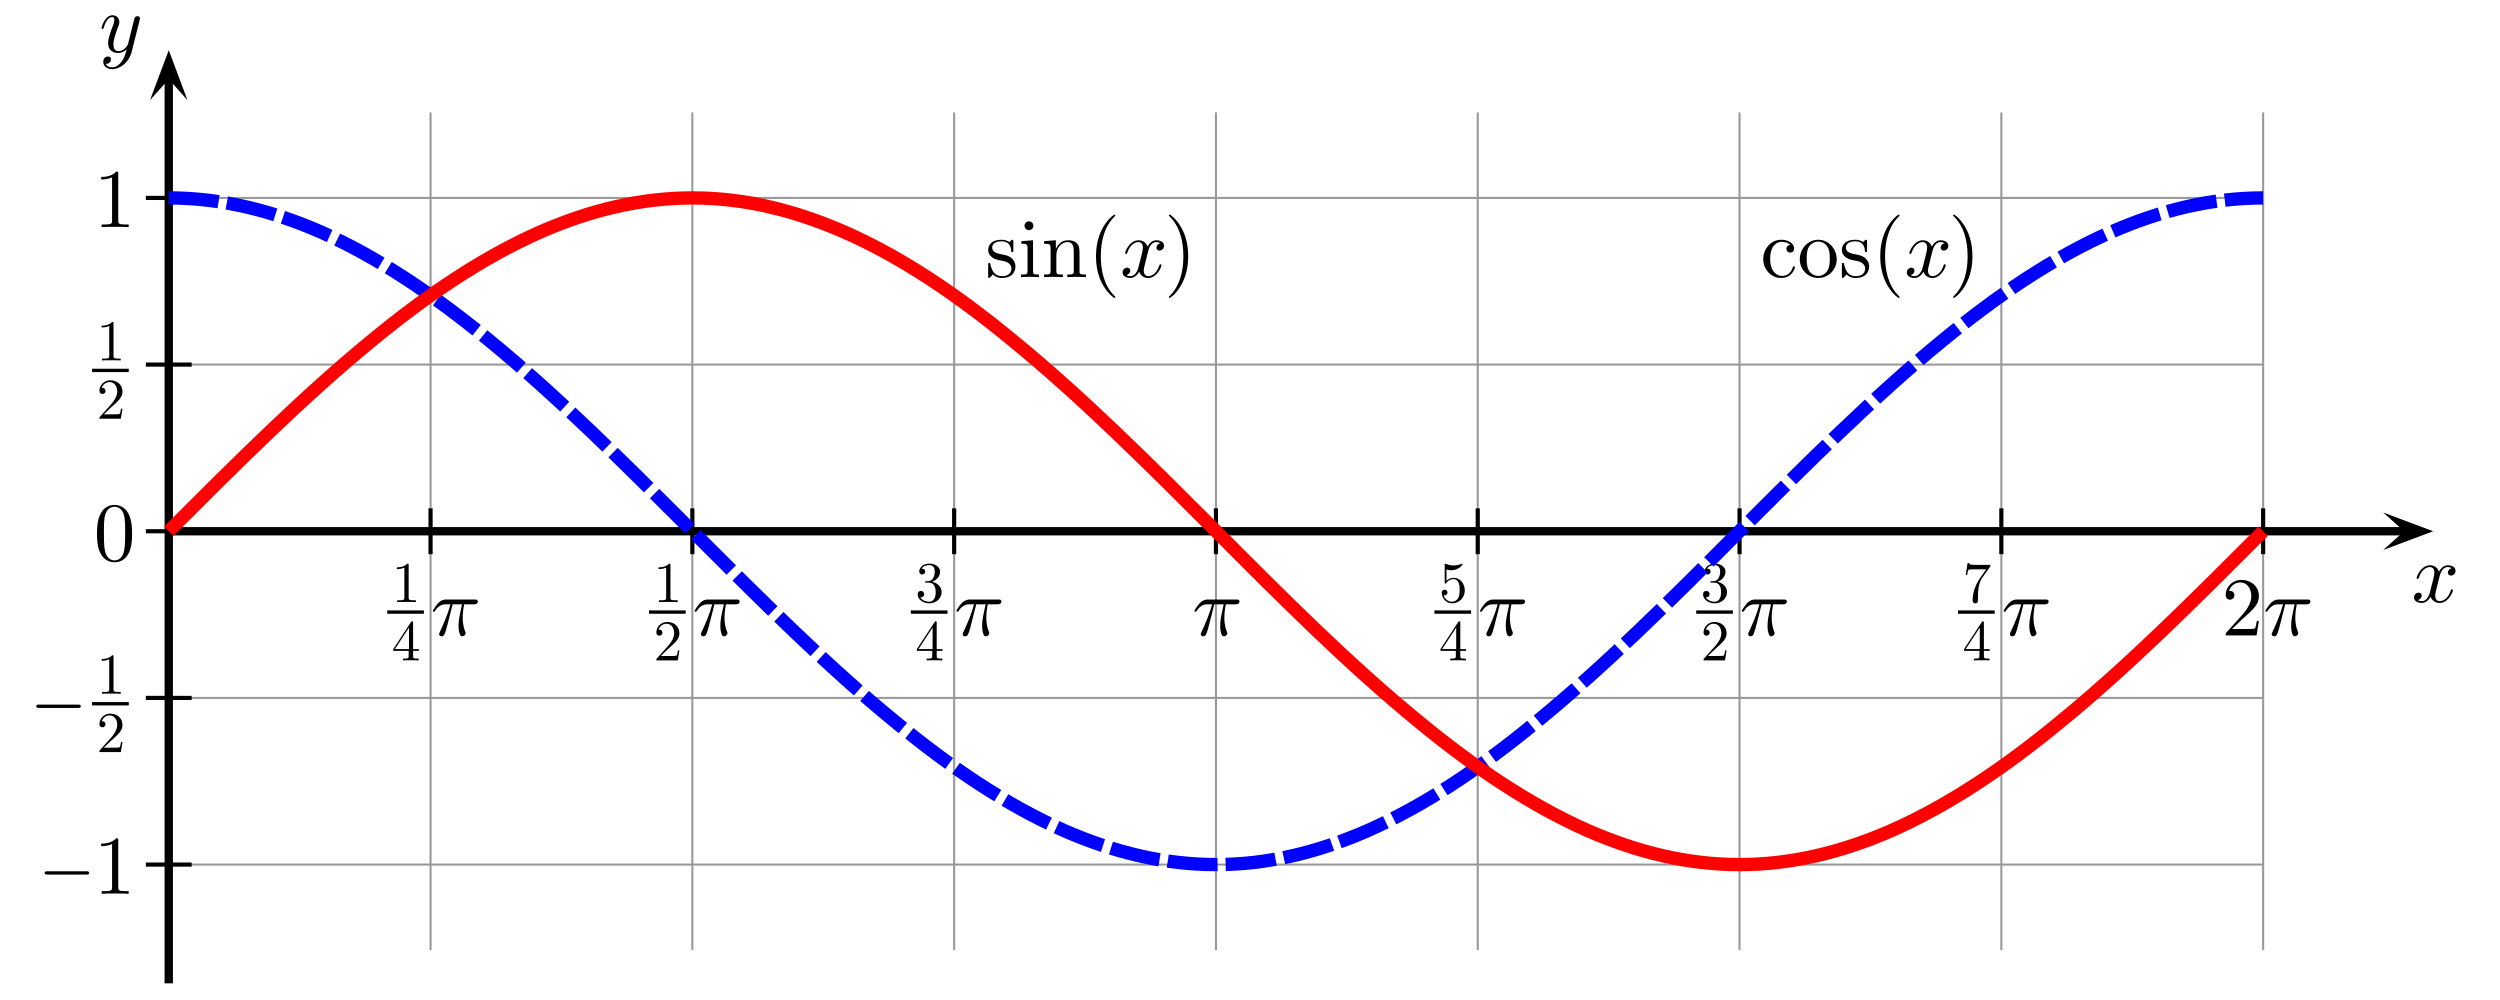 <?xml version="1.0" encoding="utf-8"?>
<svg xmlns="http://www.w3.org/2000/svg" baseProfile="full" height="240" id="sine" version="1.1" width="600">

  <title>Sine_one_period.svg - a nice plot of the sine function</title>
  <desc>
     Sine(sin)-function
     from Wikimedia Commons
     plot-range: 0 to 2pi
     plotted with three different cubic bezier-curves
     the bezier-controll-points are calculated to give a very accurate result.
     symbols in "Computer Modern" (TeX) font embedded
     created with a plain text editor using GNU/Linux

     about: http://commons.wikimedia.org/wiki/Image:Sine_one_period.svg
     source: http://commons.wikimedia.org/
     rights: GNU Free Documentation license,
             Creative Commons Attribution ShareAlike license
  </desc>

  <defs>
    
    <marker id="Arrow" markerHeight="4.5" markerUnits="strokeWidth" markerWidth="6" orient="auto" refX="2.52" refY="2.25">
      <path d="M 2.52 2.25 L 0 4.5 L 6 2.25 L 0 0 z"/>
    </marker>

    

    
    <path d="M 34 0 m 325 386 c -41 -3 -47 -33 -47 -46 c 0 -26 18 -46 46 -46&#xA;          c 26 0 46 17 46 47 c 0 68 -76 107 -153 107&#xA;          c -125 0 -217 -108 -217 -232 c 0 -128 99 -227 215 -227&#xA;          c 134 0 166 120 166 130 c 0 10 -10 10 -13 10 c -9 0 -11 -4 -13 -10&#xA;          c -29 -93 -94 -105 -131 -105 c -53 0 -141 43 -141 204&#xA;          c 0 163 82 205 135 205 c 9 0 72 -1 107 -37 z" id="c"/>
    
    <path d="M 28 0 m 443 214 c 0 128 -100 234 -221 234&#xA;          c -125 0 -222 -109 -222 -234 c 0 -129 104 -225 221 -225&#xA;          c 121 0 222 98 222 225 z M 471 214 m -221 -200 c -43 0 -87 21 -114 67&#xA;          c -25 44 -25 105 -25 141 c 0 39 0 93 24 137 c 27 46 74 67 114 67&#xA;          c 44 0 87 -22 113 -65 c 26 -43 26 -101 26 -139 c 0 -36 0 -90 -22 -134&#xA;          c -22 -45 -66 -74 -116 -74 z" id="o"/>
    
    <path d="M 33 0 m 175 194 c 22 -4 104 -20 104 -92 c 0 -51 -35 -91 -113 -91&#xA;          c -84 0 -120 57 -139 142 c -3 13 -4 17 -14 17 c -13 0 -13 -7 -13 -25&#xA;          v -132 c 0 -17 0 -24 11 -24 c 5 0 6 1 25 20 c 2 2 2 4 20 23&#xA;          c 44 -42 89 -43 110 -43 c 115 0 161 67 161 139 c 0 53 -30 83 -42 95&#xA;          c -33 32 -72 40 -114 48 c -56 11 -123 24 -123 82 c 0 35 26 76 112 76&#xA;          c 110 0 115 -90 117 -121 c 1 -9 10 -9 12 -9 c 13 0 13 5 13 24 v 101&#xA;          c 0 17 0 24 -11 24 c -5 0 -7 0 -20 -12 c -3 -4 -13 -13 -17 -16&#xA;          c -38 28 -79 28 -94 28 c -122 0 -160 -67 -160 -123&#xA;          c 0 -35 16 -63 43 -85 c 32 -26 60 -32 132 -46 z" id="s"/>
    
    <path d="M 33 0 m 144 442 l -140 -11 v -31 c 65 0 74 -6 74 -55 v -269&#xA;          c 0 -45 -11 -45 -78 -45 v -31 c 32 1 86 3 110 3 c 35 0 70 -2 104 -3&#xA;          v 31 c -66 0 -70 5 -70 44 z M 177 75 m 4 541 c 0 32 -25 53 -53 53&#xA;          c -31 0 -53 -27 -53 -53 c 0 -27 22 -53 53 -53 c 28 0 53 21 53 53 z" id="i"/>
    
    <path d="M 32 0 m 78 344 v -268 c 0 -45 -11 -45 -78 -45 v -31&#xA;          c 35 1 86 3 113 3 c 26 0 78 -2 112 -3 v 31 c -67 0 -78 0 -78 45 v 184&#xA;          c 0 104 71 160 135 160 c 63 0 74 -54 74 -111 v -233&#xA;          c 0 -45 -11 -45 -78 -45 v -31 c 35 1 86 3 113 3 c 26 0 78 -2 112 -3&#xA;          v 31 c -52 0 -77 0 -78 30 v 191 c 0 86 0 117 -31 153&#xA;          c -14 17 -47 37 -105 37 c -73 0 -120 -43 -148 -105 v 105 l -141 -11&#xA;          v -31 c 70 0 78 -7 78 -56 z" id="n"/>
    
    <path d="M 99 0 m 232 -240 c 0 3 0 5 -17 22 c -125 126 -157 315 -157 468&#xA;          c 0 174 38 348 161 473 c 13 12 13 14 13 17 c 0 7 -4 10 -10 10&#xA;          c -10 0 -100 -68 -159 -195 c -51 -110 -63 -221 -63 -305&#xA;          c 0 -78 11 -199 66 -312 c 60 -123 146 -188 156 -188 c 6 0 10 3 10 10&#xA;          z" id="parleft"/>
    
    <path d="M 57 0 m 232 250 c 0 78 -11 199 -66 312 c -60 123 -146 188 -156 188&#xA;          c -6 0 -10 -4 -10 -10 c 0 -3 0 -5 19 -23 c 98 -99 155 -258 155 -467&#xA;          c 0 -171 -37 -347 -161 -473 c -13 -12 -13 -14 -13 -17&#xA;          c 0 -6 4 -10 10 -10 c 10 0 100 68 159 195 c 51 110 63 221 63 305 z" id="parright"/>
    
    <path d="M 29 0 m 305 302 c 6 26 29 118 99 118 c 5 0 29 0 50 -13&#xA;          c -28 -5 -48 -30 -48 -54 c 0 -16 11 -35 38 -35 c 22 0 54 18 54 58&#xA;          c 0 52 -59 66 -93 66 c -58 0 -93 -53 -105 -76 c -25 66 -79 76 -108 76&#xA;          c -104 0 -161 -129 -161 -154 c 0 -10 10 -10 12 -10 c 8 0 11 2 13 11&#xA;          c 34 106 100 131 134 131 c 19 0 54 -9 54 -67 c 0 -31 -17 -98 -54 -238&#xA;          c -16 -62 -51 -104 -95 -104 c -6 0 -29 0 -50 13 c 25 5 47 26 47 54&#xA;          c 0 27 -22 35 -37 35 c -30 0 -55 -26 -55 -58 c 0 -46 50 -66 94 -66&#xA;          c 66 0 102 70 105 76 c 12 -37 48 -76 108 -76 c 103 0 160 129 160 154&#xA;          c 0 10 -9 10 -12 10 c -9 0 -11 -4 -13 -11&#xA;          c -33 -107 -101 -131 -133 -131 c -39 0 -55 32 -55 66&#xA;          c 0 22 6 44 17 88 z" id="x"/>
    
    <path d="M 29 0 m 457 381 c 4 14 4 16 4 23 c 0 18 -14 27 -29 27&#xA;          c -10 0 -26 -6 -35 -21 c -2 -5 -10 -36 -14 -54&#xA;          c -7 -26 -14 -53 -20 -80 l -45 -180 c -4 -15 -47 -85 -113 -85&#xA;          c -51 0 -62 44 -62 81 c 0 46 17 108 51 196 c 16 41 20 52 20 72&#xA;          c 0 45 -32 82 -82 82 c -95 0 -132 -145 -132 -154&#xA;          c 0 -10 10 -10 12 -10 c 10 0 11 2 16 18 c 27 94 67 124 101 124&#xA;          c 8 0 25 0 25 -32 c 0 -25 -10 -51 -17 -70&#xA;          c -40 -106 -58 -163 -58 -210 c 0 -89 63 -119 122 -119&#xA;          c 39 0 73 17 101 45 c -13 -52 -25 -101 -65 -154&#xA;          c -26 -34 -64 -63 -110 -63 c -14 0 -59 3 -76 42 c 16 0 29 0 43 12&#xA;          c 10 9 20 22 20 41 c 0 31 -27 35 -37 35 c -23 0 -56 -16 -56 -65&#xA;          c 0 -50 44 -87 106 -87 c 103 0 206 91 234 204 z" id="y"/>
    
    <path d="M 27 0 m 238 373 h 113 c -33 -148 -42 -191 -42 -258&#xA;          c 0 -15 0 -42 8 -76 c 10 -44 21 -50 36 -50 c 20 0 41 18 41 38&#xA;          c 0 6 0 8 -6 22 c -29 72 -29 137 -29 165 c 0 53 7 107 18 159 h 114&#xA;          c 13 0 49 0 49 34 c 0 24 -21 24 -40 24 h -335 c -22 0 -60 0 -104 -47&#xA;          c -35 -39 -61 -85 -61 -90 c 0 -1 0 -10 12 -10 c 8 0 10 4 16 12&#xA;          c 49 77 107 77 127 77 h 57 c -32 -121 -86 -242 -128 -333&#xA;          c -8 -15 -8 -17 -8 -24 c 0 -19 16 -27 29 -27 c 30 0 38 28 50 65&#xA;          c 14 46 14 48 27 98 z" id="pi"/>
    
    <path d="M 83 0 m 578 230 c 14 0 33 0 33 20 c 0 20 -19 20 -33 20 h -467.2&#xA;          c -14 0 -33 0 -33 -20 c 0 -20 19 -20 33 -20 z" id="minus"/>
    
    <path d="M 39 0 m 421 320 c 0 80 -5 160 -40 234 c -46 96 -128 112 -170 112&#xA;          c -60 0 -133 -26 -174 -119 c -32 -69 -37 -147 -37 -227&#xA;          c 0 -75 4 -165 45 -241 c 43 -81 116 -101 165 -101&#xA;          c 54 0 130 21 174 116 c 32 69 37 147 37 226 z M 460 320 m -211 -320&#xA;          c -39 0 -98 25 -116 121 c -11 60 -11 152 -11 211 c 0 64 0 130 8 184&#xA;          c 19 119 94 128 119 128 c 33 0 99 -18 118 -117&#xA;          c 10 -56 10 -132 10 -195 c 0 -75 0 -143 -11 -207&#xA;          c -15 -95 -72 -125 -117 -125 z" id="zero"/>
    
    <path d="M 89 0 m 205 640 c 0 24 0 26 -23 26 c -62 -64 -150 -64 -182 -64 v -31&#xA;          c 20 0 79 0 131 26 v -518 c 0 -36 -3 -48 -93 -48 h -32 v -31&#xA;          c 35 3 122 3 162 3 c 40 0 127 0 162 -3 v 31 h -32&#xA;          c -90 0 -93 11 -93 48 z" id="one"/>
    
    <path d="M 50 0 m 399 174 h -25 c -5 -30 -12 -74 -22 -89 c -7 -8 -73 -8 -95 -8&#xA;          h -180 l 106 103 c 156 138 216 192 216 292 c 0 114 -90 194 -212 194&#xA;          c -113 0 -187 -92 -187 -181 c 0 -56 50 -56 53 -56 c 17 0 52 12 52 53&#xA;          c 0 26 -18 52 -53 52 c -8 0 -10 0 -13 -1 c 23 65 77 102 135 102&#xA;          c 91 0 134 -81 134 -163 c 0 -80 -50 -159 -105 -221 l -192 -214&#xA;          c -11 -11 -11 -13 -11 -37 h 371 z" id="two"/>
    
    <path d="M 42 0 m 248 352 c 82 27 140 97 140 176 c 0 82 -88 138 -184 138&#xA;          c -101 0 -177 -60 -177 -136 c 0 -33 22 -52 51 -52 c 31 0 51 22 51 51&#xA;          c 0 50 -47 50 -62 50 c 31 49 97 62 133 62 c 41 0 96 -22 96 -112&#xA;          c 0 -12 -2 -70 -28 -114 c -30 -48 -64 -51 -89 -52&#xA;          c -8 -1 -32 -3 -39 -3 c -8 -1 -15 -2 -15 -12 c 0 -11 7 -11 24 -11&#xA;          h 44 c 82 0 119 -68 119 -166 c 0 -136 -69 -165 -113 -165&#xA;          c -43 0 -118 17 -153 76 c 35 -5 66 17 66 55 c 0 36 -27 56 -56 56&#xA;          c -24 0 -56 -14 -56 -58 c 0 -91 93 -157 202 -157&#xA;          c 122 0 213 91 213 193 c 0 82 -63 160 -167 181 z" id="three"/>
    
    <path d="M 28 0 m 0 165 h 266 v -87 c 0 -36 -2 -47 -76 -47 h -21 v -31&#xA;          c 41 3 93 3 135 3 c 42 0 95 0 136 -3 v 31 h -21 c -74 0 -76 11 -76 47&#xA;          v 87 h 100 v 31 h -100 v 455 c 0 20 0 26 -16 26 c -9 0 -12 0 -20 -12&#xA;          l -307 -469 z M 28 196 m 272 0 h -244 l 244 373 z" id="four"/>
    
    <path d="M 50 0 m 399 201 c 0 119 -82 219 -190 219 c -48 0 -91 -16 -127 -51&#xA;          v 195 c 20 -6 53 -13 85 -13 c 123 0 193 91 193 104 c 0 6 -3 11 -10 11&#xA;          c -1 0 -3 0 -8 -3 c -20 -9 -69 -29 -136 -29 c -40 0 -86 7 -133 28&#xA;          c -8 3 -10 3 -12 3 c -10 0 -10 -8 -10 -24 v -296 c 0 -18 0 -26 14 -26&#xA;          c 7 0 9 3 13 9 c 11 16 48 70 129 70 c 52 0 77 -46 85 -64&#xA;          c 16 -37 18 -76 18 -126 c 0 -35 0 -95 -24 -137&#xA;          c -24 -39 -61 -65 -107 -65 c -73 0 -130 53 -147 112 c 3 -1 6 -2 17 -2&#xA;          c 33 0 50 25 50 49 c 0 24 -17 49 -50 49 c -14 0 -49 -7 -49 -53&#xA;          c 0 -86 69 -183 181 -183 c 116 0 218 96 218 223 z" id="five"/>
    
    <path d="M 56 0 m 420 609 c 9 12 9 14 9 35 h -243 c -122 0 -124 13 -128 32&#xA;          h -25 l -33 -206 h 25 c 3 16 12 79 25 91 c 7 6 85 6 98 6 h 207&#xA;          c -11 -16 -90 -125 -112 -158 c -90 -135 -123 -274 -123 -376&#xA;          c 0 -10 0 -55 46 -55 c 46 0 46 45 46 55 v 51 c 0 55 3 110 11 164&#xA;          c 4 23 18 109 62 171 z" id="seven"/>
  </defs>



  <rect fill="white" height="240" id="background" width="600" x="0" y="0"/>

  <g transform="translate(40.5, 127.5)">
    
    <g id="grid" style="stroke:black; opacity:0.4; stroke-width:0.5; stroke-linecap:butt">
      <path d="M 0,-80 H 502.655&#xA;            M 0,-40 H 502.655&#xA;            M 0, 40 H 502.655&#xA;            M 0, 80 H 502.655" id="gridx"/>
      <path d="M  62.832,-100.5 V 100.5&#xA;            M 125.664,-100.5 V 100.5&#xA;            M 188.496,-100.5 V 100.5&#xA;            M 251.327,-100.5 V 100.5&#xA;            M 314.159,-100.5 V 100.5&#xA;            M 376.991,-100.5 V 100.5&#xA;            M 439.823,-100.5 V 100.5&#xA;            M 502.655,-100.5 V 100.5" id="gridy"/>
    </g>

    
    <g id="ticks" style="stroke:black; stroke-width:1; stroke-linecap:square">
      <path d="M  62.832,-5 V 5&#xA;            M 125.664,-5 V 5&#xA;            M 188.496,-5 V 5&#xA;            M 251.327,-5 V 5&#xA;            M 314.159,-5 V 5&#xA;            M 376.991,-5 V 5&#xA;            M 439.823,-5 V 5&#xA;            M 502.655,-5 V 5" id="ticksx"/>
      <path d="M -5,-80 H 5&#xA;            M -5,-40 H 5&#xA;            M -5,  0 H 5&#xA;            M -5, 40 H 5&#xA;            M -5, 80 H 5" id="ticksy"/>
    </g>

    
    <line id="x-axis" marker-end="url(#Arrow)" stroke="black" stroke-linecap="butt" stroke-width="2" x1="0." x2="536.5" y1="0" y2="0"/>
    <line id="y-axis" marker-end="url(#Arrow)" stroke="black" stroke-linecap="butt" stroke-width="2" x1="0" x2="0" y1="108.5" y2="-108.5"/>

    
    <g id="xl" transform="translate(544,17) scale(0.02,-0.02)">
      <use href="#x" x="-285.75" y="0"/>
    </g>
    <g id="yl" transform="translate(-11,-115) scale(0.02,-0.02)">
      <use href="#y" x="-285.75" y="0"/>
    </g>
    <g id="cosx" transform="translate(382,-61) scale(0.02,-0.02)">
      <use href="#c" x="0" y="0"/>
      <use href="#o" x="444.4" y="0"/>
      <use href="#s" x="944.4" y="0"/>
      <use href="#parleft" x="1338.8" y="0"/>
      <use href="#x" x="1727.7" y="0"/>
      <use href="#parright" x="2255.5" y="0"/>
    </g>
    <g id="sinx" transform="translate(196,-61) scale(0.02,-0.02)">
      <use href="#s" x="0" y="0"/>
      <use href="#i" x="394.4" y="0"/>
      <use href="#n" x="672.2" y="0"/>
      <use href="#parleft" x="1227.8" y="0"/>
      <use href="#x" x="1616.7" y="0"/>
      <use href="#parright" x="2144.5" y="0"/>
    </g>
    <g id="xlabels" transform="translate(0,25)">
      <g id="x14pi" transform="translate(62.832,0) scale(0.02,-0.02)">
        <path d="M -500,280 h 400" stroke="black" stroke-linecap="square" stroke-width="40"/>
        <use href="#one" transform="translate(0,400) scale(0.693,0.693)" x="-673.3" y="0"/>
        <use href="#four" transform="translate(0,-300) scale(0.693,0.693)" x="-673.3" y="0"/>
        <use href="#pi" x="0" y="0"/>
      </g>
      <g id="x12pi" transform="translate(125.664,0) scale(0.02,-0.02)">
        <path d="M -500,280 h 400" stroke="black" stroke-linecap="square" stroke-width="40"/>
        <use href="#one" transform="translate(0,400) scale(0.693,0.693)" x="-673.3" y="0"/>
        <use href="#two" transform="translate(0,-300) scale(0.693,0.693)" x="-673.3" y="0"/>
        <use href="#pi" x="0" y="0"/>
      </g>
      <g id="x34pi" transform="translate(188.496,0) scale(0.02,-0.02)">
        <path d="M -500,280 h 400" stroke="black" stroke-linecap="square" stroke-width="40"/>
        <use href="#three" transform="translate(0,400) scale(0.693,0.693)" x="-673.3" y="0"/>
        <use href="#four" transform="translate(0,-300) scale(0.693,0.693)" x="-673.3" y="0"/>
        <use href="#pi" x="0" y="0"/>
      </g>
      <g id="xpi" transform="translate(251.327,0) scale(0.02,-0.02)">
        <use href="#pi" x="-285" y="0"/>
      </g>
      <g id="x54pi" transform="translate(314.159,0) scale(0.02,-0.02)">
        <path d="M -500,280 h 400" stroke="black" stroke-linecap="square" stroke-width="40"/>
        <use href="#five" transform="translate(0,400) scale(0.693,0.693)" x="-673.3" y="0"/>
        <use href="#four" transform="translate(0,-300) scale(0.693,0.693)" x="-673.3" y="0"/>
        <use href="#pi" x="0" y="0"/>
      </g>
      <g id="x32pi" transform="translate(376.991,0) scale(0.02,-0.02)">
        <path d="M -500,280 h 400" stroke="black" stroke-linecap="square" stroke-width="40"/>
        <use href="#three" transform="translate(0,400) scale(0.693,0.693)" x="-673.3" y="0"/>
        <use href="#two" transform="translate(0,-300) scale(0.693,0.693)" x="-673.3" y="0"/>
        <use href="#pi" x="0" y="0"/>
      </g>
      <g id="x74pi" transform="translate(439.823,0) scale(0.02,-0.02)">
        <path d="M -500,280 h 400" stroke="black" stroke-linecap="square" stroke-width="40"/>
        <use href="#seven" transform="translate(0,400) scale(0.693,0.693)" x="-673.3" y="0"/>
        <use href="#four" transform="translate(0,-300) scale(0.693,0.693)" x="-673.3" y="0"/>
        <use href="#pi" x="0" y="0"/>
      </g>
      <g id="x2pi" transform="translate(502.655,0) scale(0.02,-0.02)">
        <use href="#two" x="-500" y="0"/>
        <use href="#pi" x="0" y="0"/>
      </g>
    </g>
    <g id="ylabels" transform="translate(-8,7)">
      <g id="y1" transform="translate(0,-80) scale(0.02,-0.02)">
        <use href="#one" x="-500" y="0"/>
      </g>
      <g id="y05" transform="translate(0,-40) scale(0.02,-0.02)">
        <path d="M -500,280 h 400" stroke="black" stroke-linecap="square" stroke-width="40"/>
        <use href="#one" transform="translate(0,400) scale(0.693,0.693)" x="-673.3" y="0"/>
        <use href="#two" transform="translate(0,-300) scale(0.693,0.693)" x="-673.3" y="0"/>
      </g>
      <g id="y0" transform="translate(0,0) scale(0.02,-0.02)">
        <use href="#zero" x="-500" y="0"/>
      </g>
      <g id="ym05" transform="translate(0,40) scale(0.02,-0.02)">
        <use href="#minus" x="-1350" y="0"/>
        <path d="M -500,280 h 400" stroke="black" stroke-linecap="square" stroke-width="40"/>
        <use href="#one" transform="translate(0,400) scale(0.693,0.693)" x="-673.3" y="0"/>
        <use href="#two" transform="translate(0,-300) scale(0.693,0.693)" x="-673.3" y="0"/>
      </g>
      <g id="ym1" transform="translate(0,80) scale(0.02,-0.02)">
        <use href="#minus" x="-1250" y="0"/>
        <use href="#one" x="-500" y="0"/>
      </g>
    </g>

    
    
    
    <g transform="scale(80, -80)">
      <path d="M 0,1&#xA;            C 0.154,1 0.305,0.964 0.456,0.898&#xA;            C 0.628,0.822 0.795,0.709 0.962,0.572&#xA;            C 1.167,0.404 1.369,0.202 1.571,0&#xA;            C 1.773,-0.202 1.974,-0.404 2.18,-0.572&#xA;            C 2.346,-0.709 2.514,-0.822 2.686,-0.898&#xA;            C 2.837,-0.964 2.988,-1 3.142,-1&#xA;            C 3.296,-1 3.446,-0.964 3.597,-0.898&#xA;            C 3.769,-0.822 3.937,-0.709 4.103,-0.572&#xA;            C 4.309,-0.404 4.511,-0.202 4.712,0&#xA;            C 4.914,0.202 5.116,0.404 5.321,0.572&#xA;            C 5.488,0.709 5.655,0.822 5.828,0.898&#xA;            C 5.979,0.964 6.129,1 6.283,1" fill="none" id="cosine-curve" stroke="blue" stroke-dasharray="0.15, 0.025" stroke-linecap="butt" stroke-width="0.04px"/>
    </g>
    
    
    <g transform="scale(80, -80)">
      <path d="M 0,0&#xA;            C 0.202,0.202 0.404,0.404 0.609,0.572&#xA;            C 0.775,0.709 0.943,0.822 1.115,0.898&#xA;            C 1.266,0.964 1.417,1 1.571,1&#xA;            C 1.725,1 1.875,0.964 2.026,0.898&#xA;            C 2.199,0.822 2.366,0.709 2.532,0.572&#xA;            C 2.738,0.404 2.94,0.202 3.142,0&#xA;            C 3.343,-0.202 3.545,-0.404 3.751,-0.572&#xA;            C 3.917,-0.709 4.085,-0.822 4.257,-0.898&#xA;            C 4.408,-0.964 4.558,-1 4.712,-1&#xA;            C 4.866,-1 5.017,-0.964 5.168,-0.898&#xA;            C 5.34,-0.822 5.508,-0.709 5.674,-0.572&#xA;            C 5.88,-0.404 6.081,-0.202 6.283,0" fill="none" id="sine-curve" stroke="red" stroke-linecap="butt" stroke-width="0.04px"/>
    </g>
  </g>
</svg>